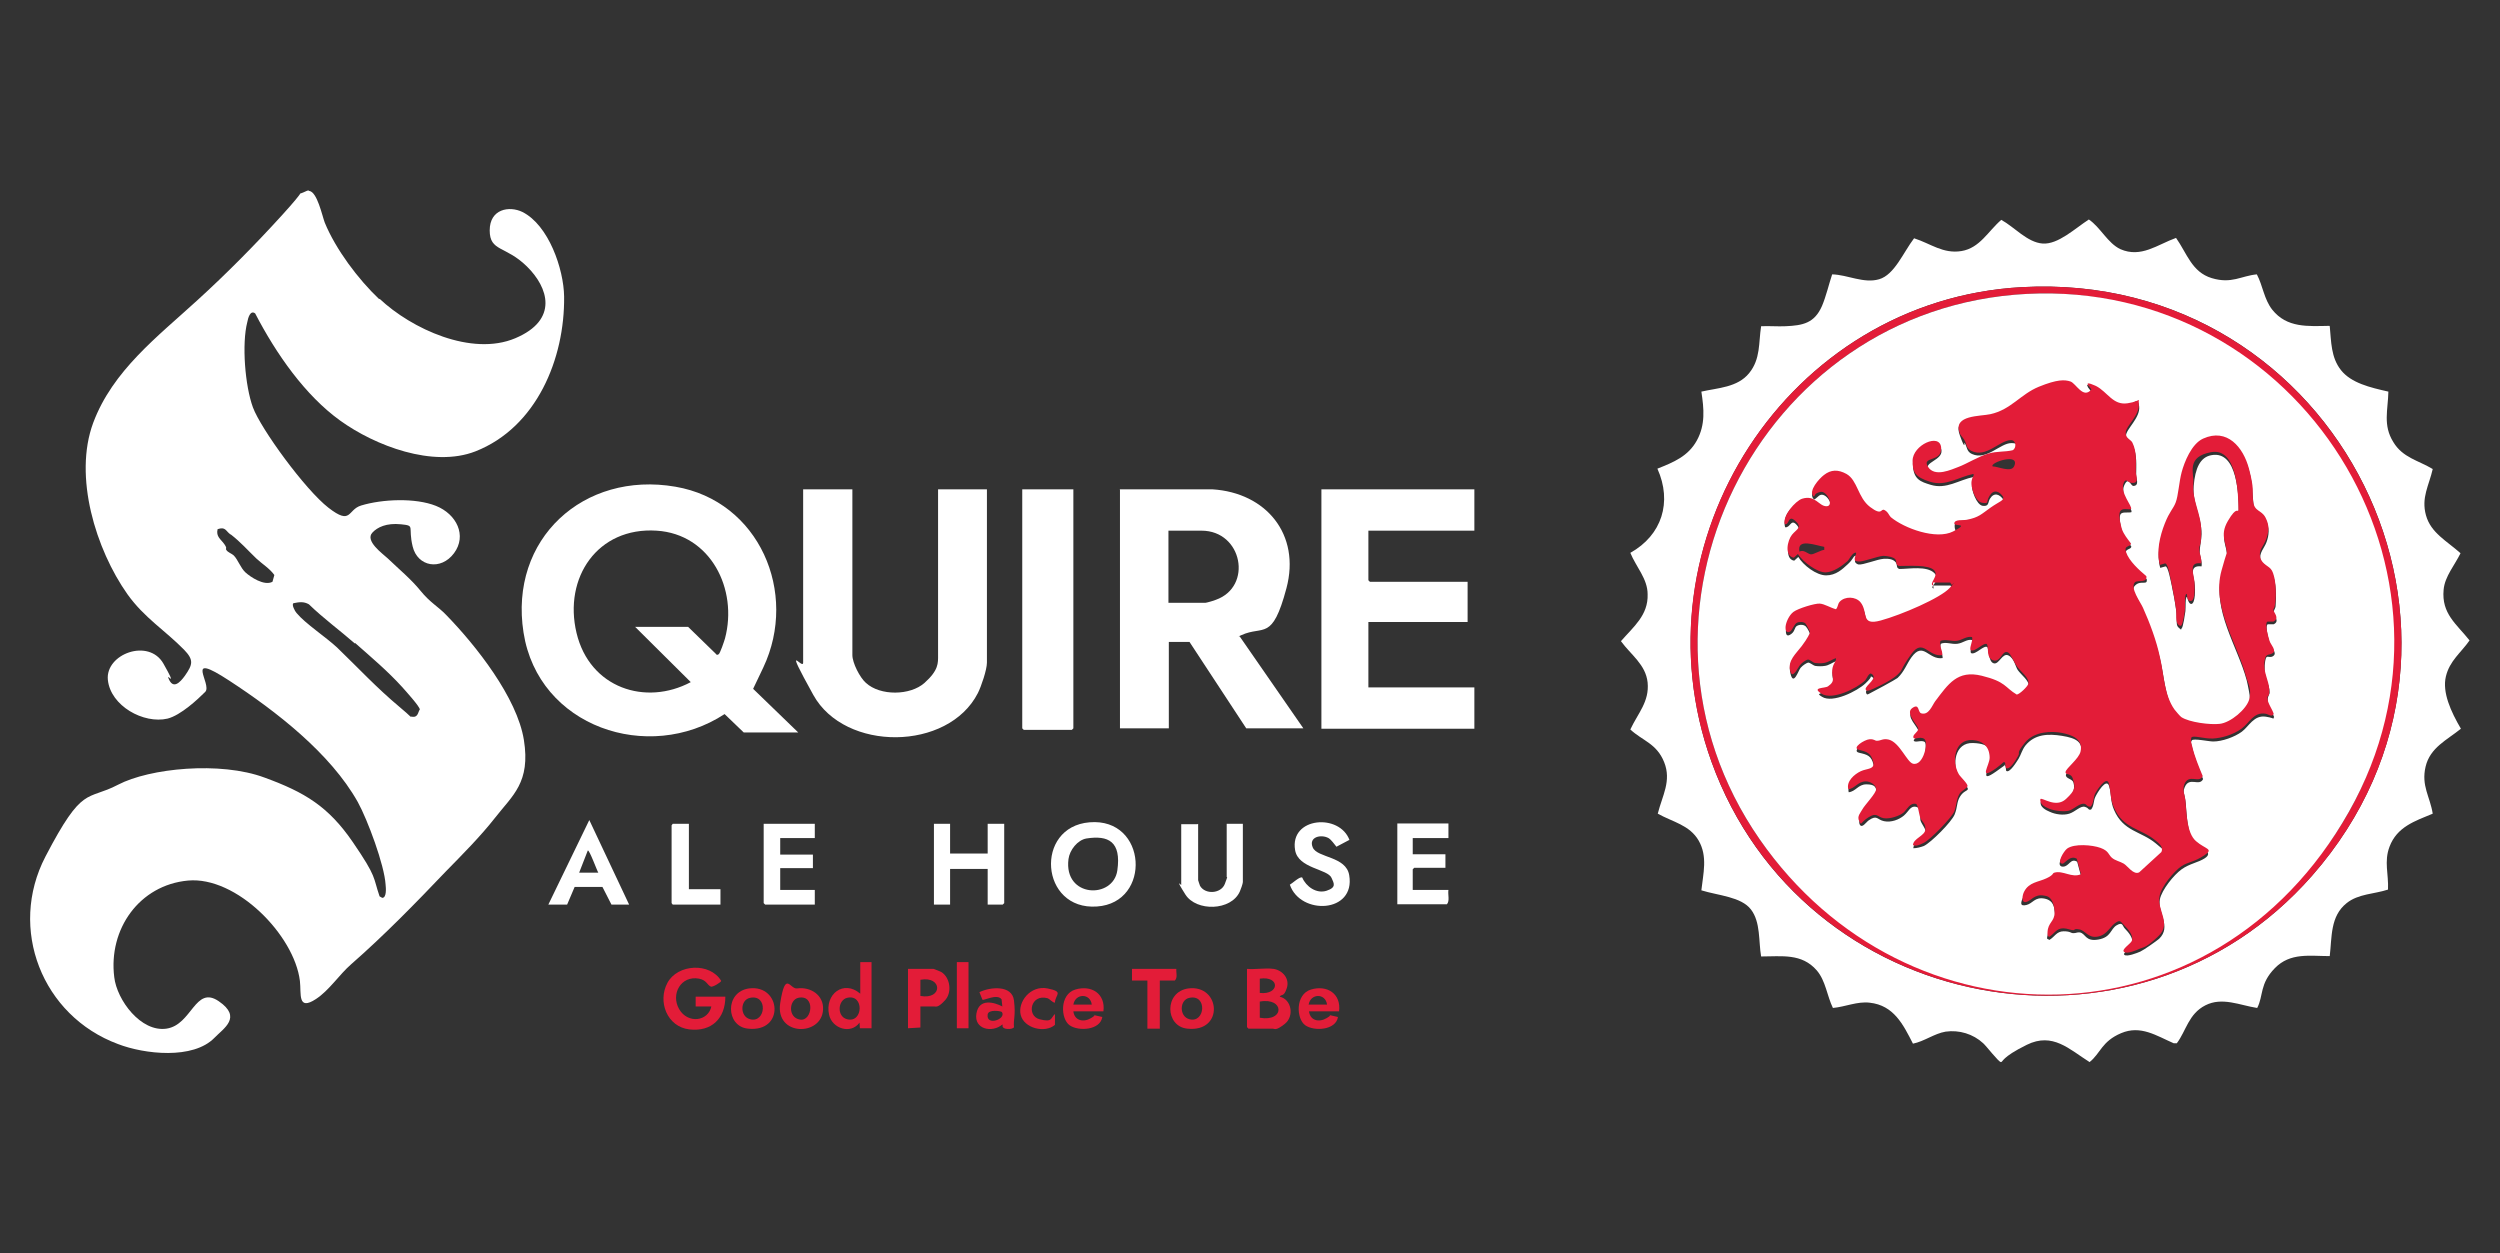 <?xml version="1.0" encoding="UTF-8"?>
<svg id="Layer_1" xmlns="http://www.w3.org/2000/svg" version="1.1" viewBox="0 0 665.2 333.4">
  <rect x="0" y="0" width="665.2" height="333.4" fill="#333333" stroke="none"/>
  <!-- Generator: Adobe Illustrator 29.0.1, SVG Export Plug-In . SVG Version: 2.1.0 Build 192)  -->
  <defs>
    <style>
      .st0 {
        fill: #e31c38;
      }

      .st1 {
        fill: #fff;
      }

      .st2 {
        fill: #e31c38;
      }
    </style>
  </defs>
  <path class="st1" d="M101,79.5c8.5,8,24.5,15.4,36.1,10.5s8.8-13.5,3.1-19.1-9.9-3.9-9.9-9.6,5.2-6.6,8.7-4.9c7,3.5,11,15.2,11.1,22.5.2,16.5-7.3,34.8-23.6,41.2-11.3,4.4-26.7-1.5-36-8.2s-17-17.7-22.6-28.5c-1.3-1-1.9,1.2-2.1,2.3-1.5,5.8-.6,17,1.5,22.7s13.9,21.9,20.1,26.7,5,.5,8.7-.6c5.6-1.7,14.4-2.1,19.9.1s8.3,7.9,4.8,12.6-9.7,3.6-11-1.8.8-5.5-3.1-5.9-6.3.8-7.6,2.2c-2.1,2.2,2.7,5.6,4.1,6.9,2.9,2.8,6.2,5.5,8.7,8.6s4.7,4.2,6.8,6.4c7.9,8.1,18.9,22,20.7,33.3s-3,14.7-7.6,20.6c-4,5.1-8.7,9.8-13.2,14.4-8.1,8.5-16.4,17-25.2,24.7-3.1,2.7-5.8,6.9-9.3,9.2-5,3.3-3.9-1.4-4.3-4.8-1.5-12.2-16.9-27.9-29.8-26.7s-21.2,12.9-19.6,25.7c.7,6.1,7.1,14.7,13.9,13.7s7.6-11.6,13.9-7.3,1.3,7.2-1.1,9.7c-5.7,5.9-18.7,4.4-25.7,1.7-20.2-7.5-29.3-30.7-19.3-49.9s10.9-14.7,19.3-19.1,27.2-6.3,39-1.9c10.7,3.9,17,7.7,23.5,17.2s5.3,9.2,7.1,14.4l.7.4c1.2,0,1-2.6.9-3.5-.3-5.2-4.8-17.3-7.4-22-7.3-13-21.8-24.2-34.2-32.3s-4.4,1-6.4,3-6.5,6.2-10,7.1c-6.4,1.5-15.2-3.4-15.9-10.3s10.9-11.2,14.8-4.3.8,2.5,1.3,3.8c1.2,3.2,3.1,1.2,4.4-.6,2.1-3,2.4-4.2-.2-6.9-5.1-5.2-10.6-8.5-15.1-14.8-8.4-11.9-14.4-31.3-9.1-45.6,5.2-13.9,17.1-22.9,27.7-32.6,7.8-7.1,15.4-14.8,22.5-22.6s3.8-5.2,5.7-6.1,1.2-.4,1.6-.4c2.1.3,3.4,6.5,4.1,8.4,2.9,7.1,8.9,15.1,14.5,20.4ZM61.3,142.2c-1.3-1-1.3-2.1-3.4-1.4-.5,2,.9,2.7,1.8,4s.2,1,.5,1.5c.4.7,1.5,1,2,1.5,1.1,1.1,1.8,3.3,3.1,4.5s5,3.7,7.2,2.5l.5-1.8c-1.3-1.8-3.2-2.9-4.8-4.4-2.4-2.3-4.1-4.3-6.8-6.4ZM94.4,171.2c-4-3.5-8.4-6.7-12.2-10.4-1.4-.8-2.6-.6-4.1-.3-.6.3.4,2.2.8,2.6,2.3,2.8,7.8,6.4,10.8,9.2,5.7,5.5,10.5,10.7,16.6,15.8s1.6,2.3,3.3,2.6,1.6-1.3,2.1-1.9c.1-.7-3.9-5.1-4.7-6-3.8-4.2-8.3-8-12.5-11.7Z"/>
  <path class="st1" d="M619.9,86.8c.4,4.1.3,8.3,3,11.7s7.7,4.6,12.6,5.7c-.1,4.9-1.5,8.9,1.3,13.4,2.5,4.2,6.7,4.9,10.5,7.2-1,4.4-3.1,7.6-1.8,12.3s5.5,6.8,9.2,10.1c-1.5,3.1-4.2,6.2-4.5,9.7-.6,6.4,3.4,9.1,6.9,13.5-2.3,3.3-5.3,5.4-6.3,9.6s1.3,9.3,4,13.9c-3.7,3-8.2,5-9.4,10.1s1.2,8,1.9,12.5c-4.8,2-9.5,3.5-11.5,8.8-1.5,4-.2,7.3-.4,11.4-3.6,1.2-7.9,1.1-11,3.6-4.4,3.5-3.9,9-4.5,14.1-5.3,0-10.5-1-14.6,3.2s-3,7.3-4.7,10.6c-4.6-.7-9.3-3-13.8-.7s-5.1,6.8-7.6,10.1h-.8c-4.6-2-8.8-4.9-14-2.7s-5.5,5.4-8.4,7.7c-5.4-3.4-9.8-8-16.7-4.6s-6.3,4.6-6.9,4.6-3.9-4.3-4.7-5c-2.7-2.5-6.4-3.6-10-3.1-3,.5-5.7,2.6-8.7,3.2-2.6-5.1-5.1-10.2-11.5-10.9-3.3-.4-6.5,1.1-9.8,1.4-1.6-3.3-1.9-7.2-4.3-10-4-4.6-9.3-3.7-14.8-3.7-.7-4-.1-9.1-2.7-12.5s-8.7-3.7-13.2-5.1c.5-4.5,1.7-9-.7-13.2-2.4-4.2-7-5-10.9-7.2,1.2-4.8,3.7-8.7,1.7-13.7s-5.8-5.7-9-8.7c2-4.3,5.1-7.4,4.6-12.5-.5-4.8-4.5-7.4-7.1-11,3.3-3.8,7.3-6.9,7.1-12.5,0-4.1-3.1-7.3-4.6-11,8.4-4.7,11.2-13.5,7.2-22.4,4.3-1.7,8.2-3.3,10.5-7.5s1.9-8.4,1.2-13c4.4-1,9.6-1.1,12.7-4.9s2.5-8.1,3.2-12.5c2.2-.1,4.4.1,6.5,0,4.6-.2,7.7-.8,9.7-5.4,1.1-2.6,1.8-5.7,2.7-8.4,4.1.1,8.4,2.5,12.5,1.3s6.4-7.1,9.3-10.9c4.4,1.4,7.7,4.2,12.6,3.4s7.1-5.3,10.6-8.3c3.5,1.9,6.9,6,11,6.3s8.6-4,12.3-6.4c3.1,2.1,5,6.3,8.4,7.9,5.5,2.4,9.8-1.2,14.8-3,2.9,4.1,4.2,9.1,9.5,10.7s7.8-.6,12-1c1.6,3,1.9,6.6,4.1,9.4,3.9,4.9,9.5,4.4,15.2,4.3ZM538,76.4c-62.3,3.4-103.7,67.7-82.6,126.3,24.2,67.1,112.5,84.2,159.8,30.3,55.7-63.5,6.9-161.2-77.2-156.6Z"/>
  <path class="st1" d="M212.4,194.9h-14.5l-5.1-4.9c-20.3,13.3-49.6,3.4-53.5-21.7-3.9-24.9,16-43,40.4-38.8,22.3,3.8,32.8,28.2,23.4,48.1s-2.2,3.5-3,5.4l12.3,11.9ZM168.9,166.8h14.2l7.4,7.2c.2.3.3.3.7.1s1.5-3.5,1.7-4.2c3.5-13.1-3.8-27.8-18.2-28.7-15.7-1-24.8,12.5-21.3,27.2s18.4,19.5,30.4,13.1l-14.8-14.7Z"/>
  <path class="st1" d="M297.9,130.2h24.7c14.3.9,23.5,12,19.7,26.3s-6.1,9.8-12,12.5-.5-.2-.4.4l16.9,24.4h-15.2l-15.1-23h-5.5v23h-13v-63.7ZM310.9,160.4h9.8c.3,0,2.4-.6,2.8-.8,9.9-3.5,7.1-18.4-3.8-18.4h-8.8v19.2Z"/>
  <path class="st1" d="M226.8,130.2v44.1c0,2.1,2,6,3.6,7.4,3.8,3.5,11.8,3.4,15.6,0s3.6-5.3,3.6-7.4v-44.1h13v46.1c0,1.9-1.5,6.3-2.4,8.1-7.9,15.5-35.4,15.7-43.8.5s-2.7-6.4-2.7-8.6v-46.1h13Z"/>
  <polygon class="st1" points="392.3 130.2 392.3 141.2 364.1 141.2 364.1 154.4 364.5 154.8 390.5 154.8 390.5 165.5 364.1 165.5 364.1 182.9 392.3 182.9 392.3 193.9 351.6 193.9 351.6 130.2 392.3 130.2"/>
  <polygon class="st1" points="285.6 130.2 285.6 193.8 285.2 194.2 272.4 194.2 272 193.8 272 130.2 285.6 130.2"/>
  <path class="st1" d="M289.9,218.8c15.4-1.3,16.6,21.4,2,22.4-15.2,1.1-16.7-21.2-2-22.4ZM289.1,223.1c-2.4.4-4.5,3.1-4.8,5.5-1.3,10.3,11.9,10.7,13,3s-2.4-9.4-8.2-8.5Z"/>
  <polygon class="st1" points="252.8 219.2 252.8 227.1 262.8 227.1 262.8 219.2 267.2 219.2 267.2 240.3 266.8 240.7 262.8 240.7 262.8 231.2 252.8 231.2 252.8 240.7 248.5 240.7 248.5 219.2 252.8 219.2"/>
  <path class="st1" d="M318.8,219.2v15c0,0,.4,1.3.5,1.5,1.4,2.4,5.6,2.1,6.6-.5s.5-1.7.5-1.8v-14.2h4.3v15.5c0,.4-.6,2.1-.8,2.5-2.3,5.2-11.6,5.4-14.5.8s-1.1-2.4-1.1-2.5v-16.2h4.3Z"/>
  <polygon class="st1" points="216.8 219.2 216.8 223 207.6 223 207.6 227.4 216.3 227.4 216.3 231 207.6 231 207.6 236.8 216.8 236.8 216.8 240.7 203.6 240.7 203.2 240.3 203.2 219.2 216.8 219.2"/>
  <path class="st1" d="M359,223.5l-3.4,1.8c-.6-.7-1.3-1.8-2.1-2.3-2-1.1-5.4-.3-4.2,2.5s8.9,2.3,9.7,7.4c1.7,10.1-13,10.7-15.8,2.5.6-.3,2.7-2.3,3.3-1.9,1,2.4,3.8,4.4,6.5,3.5s1.9-2,1.3-3.4c-1-2.4-8.9-2.5-9.7-7.4-1.5-8.8,11.9-9.9,14.5-2.6Z"/>
  <path class="st1" d="M385.4,219.2v3.8h-9.5v4.3h8.7v3.6h-8.3l-.4.4v5.5h9.5c-.2,1.2.4,2.9-.4,3.8h-13.2v-21.5h13.6Z"/>
  <path class="st1" d="M145.9,240.7l10.9-22.5,10.6,22.5h-4.7l-2.4-4.7h-7.4s-2,4.7-2,4.7h-4.9ZM159.2,232.2c-.3-.4-2.4-6.2-2.8-5.9l-2.3,5.9h5.1Z"/>
  <path class="st2" d="M189.4,267.8h-4.3v-2.6h7.9c0,5.8-3.7,9.4-9.6,8.7-5.9-.7-8.5-7.4-5.8-12.4s11.3-5.5,14.3-.5c0,.3-2.3,1.8-2.8,1.5-1-.5-1.1-1.7-3.1-2.1-4.8-.9-7.6,4.1-5.3,8.1s7.8,3.3,8.6-.8Z"/>
  <polygon class="st1" points="183.3 219.2 183.3 236.6 191.7 236.6 191.7 240.7 179 240.7 178.7 240.3 178.7 219.6 179 219.2 183.3 219.2"/>
  <path class="st2" d="M338.9,257.8c2.4.4,4.3,2.6,3.5,5.1s-1.4,1.5-1.9,2.3c3.2.7,3.9,5.2,1.4,7.2s-2.7,1.3-3.3,1.3h-6.4l-.4-.4v-15.5c2.2.2,5-.3,7,0ZM335.2,264.2c5.3.6,5.5-4.6,0-3.8v3.8ZM335.2,270.8c6.7,1.2,6.6-5.5,0-4.3v4.3Z"/>
  <path class="st2" d="M231.9,256v17.6h-3.1s-.1-1.5-.1-1.5c-2.3,3.2-7.3,1.6-8.1-2.1-1.2-5.5,3.9-9.4,8.3-5.6v-8.4h3.1ZM225.4,265.5c-2.5.6-2.8,5,0,5.7,4.3,1.1,4.6-6.8,0-5.7Z"/>
  <path class="st2" d="M244.9,267.8v5.6c-.1,0-3.3.2-3.3.2v-15.8h6.8c.1,0,1.8.7,2,.8,2.4,1.4,3,5.4,1.1,7.5s-2.4,1.7-2.9,1.7h-3.7ZM244.9,265c6,1.1,5.9-5.4,0-4.3v4.3Z"/>
  <path class="st2" d="M313,257.8c-.1,1,.4,2.3-.4,3.1h-4v12.8h-3.3v-12.8h-4.1v-3.1h11.8Z"/>
  <path class="st2" d="M293.5,269.1h-7.9c.3,2.5,2.7,3,4.7,1.8s.3-.8.8-.8l2.2.5c-.5,3.5-6.3,3.9-8.7,2.2s-2.7-8.2,1.5-9.5c4.3-1.3,8.1,1.1,7.5,5.8ZM290.5,267.3c-.4-3.1-4.4-3-4.9,0h4.9Z"/>
  <path class="st2" d="M356.2,269.1h-7.9c.3,2.5,2.7,3,4.7,1.8s.3-.8.8-.8l2.2.5c-.5,3.5-6.3,3.9-8.7,2.2s-2.7-8.2,1.5-9.5c4.3-1.3,8.1,1.1,7.5,5.8ZM353.1,267.3c-.4-3.1-4.4-3-4.9,0h4.9Z"/>
  <path class="st2" d="M266.7,272.6c-2.7,2.3-7.6,1.3-6.9-2.9s4.8-3,6.9-1.9l-.2-1.9c-1.2-1.6-4.7.4-5.1.1l-.8-2c2.8-1.4,8.7-2,9.2,2.2s-.2,4.9,0,7.1c-.2.7-3.5.8-3-.6ZM266.6,269.3c-.2-.3-3.6-.8-3.8.6-.5,3.2,5,1.3,3.8-.6Z"/>
  <path class="st2" d="M199.3,263c8.6-1.1,9.6,11.8-.3,10.7-5.9-.6-6.2-9.8.3-10.7ZM199.6,265.5c-2.7.5-2.8,5,0,5.7,4.2,1.1,4.8-6.7,0-5.7Z"/>
  <path class="st2" d="M316.2,263c8.6-1.1,9.6,11.8-.3,10.7-5.9-.6-6.2-9.8.3-10.7ZM316.5,265.5c-2.7.5-2.8,5,0,5.7,4.2,1.1,4.8-6.7,0-5.7Z"/>
  <path class="st2" d="M212.1,263c3.6-.5,7.1,1.8,6.9,5.6-.3,7.2-12.8,7.2-11.4-1.7s2.6-3.6,4.5-3.9ZM212.4,265.5c-2.5.6-2.8,5.3.5,5.8s4.1-6.8-.5-5.8Z"/>
  <path class="st2" d="M280.7,266.8c-.8-.1-1.2-.9-2-1.2-4.5-1.2-5.6,4.7-2.1,5.6s2.9-.3,4.1-1.4v2.9c-2.7,2.3-8.2.9-9.1-2.6s2.6-8,7.1-7.1,2.1,1.6,2,3.7Z"/>
  <rect class="st2" x="254.6" y="256" width="3.1" height="17.6"/>
  <path class="st0" d="M538,76.4c84.1-4.6,132.9,93.2,77.2,156.6-47.3,53.9-135.5,36.8-159.8-30.3-21.2-58.6,20.3-122.9,82.6-126.3ZM539.3,78.2c-71.8,3.7-112.3,85.7-71.1,145.1,39,56.2,123.2,52.2,156.8-7.3s-13.2-141.5-85.7-137.8Z"/>
  <path class="st1" d="M539.3,78.2c72.5-3.7,121.7,74.1,85.7,137.8s-117.8,63.5-156.8,7.3c-41.2-59.4-.7-141.4,71.1-145.1ZM514.4,155.8h4.6l.4.6c-.1.3-.3.6-.5.8-2.4,2.7-14.6,7.6-18.4,8.7-5.5,1.5-3.1-2.2-5.4-4.9s-4.1-1.6-5.5-.1-.4,1.4-1,2c-1.5-.4-2.6-1.4-4.3-1.5s-5.9,1.3-7,2.2-2,2.4-2.1,3.9.3,2,1.4,1.2.8-1.8,1.6-2.2,1.8-.3,2.3.2,1.2,2,1.2,2.3-1.9,3.3-2.2,3.7c-1.6,2.1-3.9,3-3.1,6.5s2.1-.8,2.7-1.5,1.6-1.3,2-1.4c.6,0,1.3.8,2,.9s1.7.1,2.3,0c1.2-.1,2.1-.9,3.2-1.3,0,1.1-.9,2.2-1,3.2-.2,1.9,1.2,2.8-1.1,4.3s-3.3,1-1.7,2c2.8,1.8,9.4-1.5,11.6-3.6s1-1.8,1.5-1.8c2.3,1.1-1.6,3.2-1.4,4.2s.7.4,1,.3,7.1-3.8,7.4-4.1c1.8-1.7,2.4-3.7,3.7-5.5,3.2-4.4,4.5.8,8.3.2,0-1.3-.9-2.4-.5-3.8,1.4-.6,2.8.2,4.4,0s2.5-1.3,4-1c.4.8-.9,3-.3,3.5,1.2.5,3.4-2.3,4.3-1.6.5,1.1.3,3.9,1.7,4.3s2.3-2.9,3.9-2.1,1.9,3.1,2.5,3.9c.8,1.2,3.2,2.9,2.9,4.4s-2.4,3-3.1,2.9c-3.2-1.9-5.6-4.1-9.3-5-6.5-1.6-9,2.3-12.4,6.8s-1.8,3.8-3.7,3.2-1.3-2.1-2.4-1.4c-2,1.4,1.6,4.3,1.6,5.5s-1.3,2-1.3,2.3c.2.8,2-.2,2.9.4s-.2,7.3-3,6.6-3.5-5.6-6.4-6.4-2,.3-3.2.3-1.3-.5-2-.4c-1.3,0-5,2.3-2.8,2.8s3.2.8,3.8,3.1c.6,2.2-2,2-3.3,2.6s-3.8,2.7-3.3,4.8c1.9-.2,2.5-2.1,4.7-2.1s2.6.7,2.7,2-3.1,4.2-3.7,5.5-1.1,2.3-.8,3.1c.6,1.3,1.7-.5,2.4-1,2.3-1.6,2.2-.2,4.1.2s4-.4,5.3-1.5,1.7-2.7,3.3-2.3.9,3,1.1,3.6c.3,1,1.5,2.3,1.4,3.2-.2,1.8-3.3,2.5-3.3,4.2.9,0,2-.3,2.8-.6,1.9-.9,7.4-6.4,8.2-8.4s.5-3.2,1.4-4.7,1.9-1.5,2.1-2-1.9-2.5-2.3-3.2c-2-3.3-1.2-9.3,3.7-9.1s4.5,1.9,4.5,4.7c0,2-3.1,6.2,1.6,2.9s1.4-1.2,2.1-1.7c.6-.3.5,1.2.6,1.5.9.8,2.9-2.6,3.3-3.2.7-1.2.9-2.3,1.8-3.5,2.5-3.1,6.1-3.2,9.8-2.6s5.7,1.6,5,4.9-3.9,4.5-4,5.5,1.7,1,2,2c.6,2-.5,3.9-1.9,5.2-2.6,2.4-6.3-.5-6.8,0-.3,1.3,1.4,2.2,2.4,2.6,1.5.7,3.6,1,5.2.5s3-2.2,4.2-1.8.7.9,1.6.7c.8-1,.6-2.2,1.1-3.3s3-5.3,3.7-2.9.3,4,1.3,6.3c2.5,5.8,7.1,5.6,11.1,8.9s2.1,1.7,1.6,3.1l-5.9,5.4c-1.5.9-2.7-1.5-4.1-2.3s-2.2-.8-3.2-1.6-1.6-2.1-3-2.6c-2.2-.8-7-1.2-8.9.2s-2.9,4-1.2,4,2-2.4,3.8-1.3l1.1,4.1c-2.3,1.1-4.8-1.1-7.1-.4s-1.4,1.1-2.1,1.5c-2.1,1.1-4.6,1.1-5.9,3.5s-1.2,3.2.5,2.8,2.2-2.2,4.8-1.7,2.6,2.7,2.7,3.4c.5,3.1-1.2,3.2-1.7,5.5s-.4,1.6.3,2.1c1.4-.8,1.9-2.3,3.8-2.3s1.8.5,2.6.5,1-.3,1.7-.2c1.6.3,1.4,2.5,4.9,1.9s3.2-2.8,4.9-3.8,1.5.2,2.2.9c1,1,2.4,2.7,1.9,4.1s-2.7,2.4-2,2.9,3.3-.5,4.2-.9,4.3-2.8,5-3.4c3.4-3.3-.5-6.9.2-10.5.5-2.5,3.7-6.5,5.8-8s4.4-1.8,6.1-2.9c2.7-1.7-1.2-2.8-2.2-3.8-2.5-2.2-2.5-7.6-2.8-10.7s-.9-2.9-.3-4.4c1.2-3,3.9-.1,4.9-2.2-1-2.5-2.2-5.4-2.8-7.9s-.5-1.6-.2-2.4c.4-.6,4.5.3,5.7.3,2.4,0,5.7-1.2,7.6-2.6s3.2-4.5,6.4-4,1.5,1,2.2.1c-.5-1.4-1.7-2.9-1.7-4.4s.5-1.4.5-2.2c0-2.3-1.6-3.6-1.3-7.2s.9-1.6,2.2-2.4-.5-2.3-.8-3.2-1.4-4.8-.6-5.3h1.6c1.7-.8,0-2.3,0-3.1s.5-1.1.5-1.8c.2-2.3.2-6.5-.9-8.6s-2.9-2.6-3.1-3.5c-.5-2,1-3.2,1.6-4.9s.9-3.7-.2-5.7-3-1.5-3.3-4.4-.3-5.7-1.1-8.6c-1.5-5.7-5.8-10.9-12.2-8-3.1,1.4-4.9,5.8-5.7,8.9s-.7,5.7-1.6,8.1-2.1,3.8-2.9,5.6c-1.4,3.3-2.3,7.6-1.3,11l1.4-.4c.7,0,1.4,4,1.6,4.8.5,2.3,1,5,1.3,7.4s-.3,3.4.7,4.2.3.4.7.1.9-3.9,1-4.6-.1-4.2.5-3.7c0,.5.5,1.9,1.1,1.8,1.1-.2,1-4.1.9-5-.1-2.1-1.9-5.4,1.8-5,.2-1.3-.4-2.5-.5-3.7,0-1.7.5-3.3.5-4.9,0-4.7-2.5-8.1-2.1-12.8s1.7-7.7,4.8-8.2c6.9-1.2,7.2,10.9,7.2,15.4-.1.7-2.2,1.9-2.8,2.9-2.4,4.1-.1,5.9-.3,9.2s-1.1,2.7-1.4,4c-2.7,9.7,4.2,19.4,6.6,28.4.3,1.3,1.1,4.7.8,5.8-.7,2.8-5.1,6.4-7.9,6.6-2.5.2-8.1-.4-10.2-1.8s-1.5-1.7-1.8-2c-2.7-4-2.8-9.4-3.9-14-1-4.3-2.8-9.1-4.5-13.1s-3.6-5.4-2.1-6.8,3.3.2,3-1.6c-1.9-1.6-4.6-4-5.4-6.4-.7-1.9,1.3-1.3,1.3-2.3-.8-1.2-1.9-2.4-2.4-3.8s-.9-3.9-.5-4.7,1.9-.4,2.9-.6c.6-.7-3.1-4.4-1.9-7.1s1.7.2,2.5.1c1.6-.1.7-2,.7-2.9,0-2.5.3-5.3-.9-7.8s-1.9-1.9-1.8-2.7c0-1.7,3.8-4.7,3.5-7.7s-2-.3-3-.1c-4,.6-5.3-3-8.4-4.6s-2.5-1.2-2.2-.4l1,1.3c-2.2,2.7-4.1-1.7-5.6-2.1s-6.8.8-8.4,1.4c-4.9,2-7.3,6.1-12.9,7.3s-9.9.2-8.2,4.9,1,1.3,1.3,2c.6,1,.5,2.3,1.9,2.9,3.9,1.8,7.5-2.9,10.5-2.9s1.5,2.1.4,2.7c-2.1.5-4.4.3-6.5.9s-5.2,2.6-7.8,3.5-6.9,2-8.2,0,3.7-2.5,3.5-5.1c-.4-3.9-7.6-.7-7.6,3.5s2.1,4.8,4.7,5.6c4.2,1.3,7.5-1.3,11.5-2.1.2.7-.4,1.3-.5,1.9-.2,1.5,1.2,5.6,2.9,5.8s1.3-.9,1.9-1.9c1.1-1.8,2.6-1.2,3.6.3.3,1-2.6,2.4-3.4,2.9-2.4,1.7-3.1,2.6-6.3,3.2s-3.3-.3-3.3,1,1,1.5-.3,2.1c-4.5,2.3-12.9-.7-16.6-3.8s-1.3-1.6-1.7-1.9c-1-.5-1.8.7-3.8-.8-3.3-2.5-3.3-7.1-6.3-8.8s-4-1.2-6,.3-4.3,4.3-2.7,5.7c.6-.2,1.1-1,1.7-1.2,1.8-.6,4.1,3.7,1.7,3.8s-2.9-3.1-6.5-2-5.3,4.6-4.6,6.8c1.3.2,1.5-2.1,2.8-.9,2,1.9,0,2.7-.9,3.7s-2.2,5.6.5,6.1l1.1-1c1.3,2.2,4.8,4.9,7.4,4.9s4.3-1.6,5.8-3,1.3-1.9,1.9-2.2-.1,1.3,0,1.6.5.6.9.7c1.2.2,5-1.4,6.7-1.5s2.6.2,3.2.9,0,1.5,1,1.8c2.6,0,7.3-.9,9.3,1.1s-1.6,3.7-.2,4.1Z"/>
  <path class="st0" d="M514.4,155.8c-1.4-.4,1.7-2.6.2-4.1s-6.7-1.1-9.3-1.1c-1.1-.3-.5-1.2-1-1.8s-2.3-.9-3.2-.9c-1.6.1-5.5,1.7-6.7,1.5s-.8-.3-.9-.7.9-2,0-1.6-1.4,1.7-1.9,2.2c-1.5,1.3-3.7,2.9-5.8,3s-6.1-2.7-7.4-4.9l-1.1,1c-2.6-.5-1.7-4.6-.5-6.1s2.9-1.9.9-3.7-1.5,1.1-2.8.9c-.7-2.2,2.8-6.2,4.6-6.8,3.6-1.1,4.4,2,6.5,2s.1-4.3-1.7-3.8-1.1.9-1.7,1.2c-1.6-1.4,1.5-4.8,2.7-5.7,1.9-1.5,3.8-1.5,6-.3,3,1.7,3,6.3,6.3,8.8s2.8.3,3.8.8,1.2,1.4,1.7,1.9c3.6,3,12.1,6.1,16.6,3.8s.3-1.3.3-2.1c0-1.2,2.4-.8,3.3-1,3.2-.6,3.9-1.5,6.3-3.2s3.7-1.9,3.4-2.9c-1-1.5-2.5-2.1-3.6-.3s0,2.1-1.9,1.9-3.2-4.2-2.9-5.8.7-1.2.5-1.9c-4,.8-7.3,3.4-11.5,2.1s-4.7-2.7-4.7-5.6c0-4.2,7.3-7.5,7.6-3.5s-5.3,2.2-3.5,5.1,6.3.7,8.2,0,5.4-2.8,7.8-3.5,4.4-.4,6.5-.9c1.1-.5,1-2.7-.4-2.7-3,0-6.6,4.8-10.5,2.9-1.5-.7-1.3-1.9-1.9-2.9s-1.1-1.2-1.3-2c-1.7-4.7,5.5-4.3,8.2-4.9,5.5-1.2,8-5.3,12.9-7.3s6.9-1.9,8.4-1.4,3.4,4.8,5.6,2.1l-1-1.3c-.3-.8,1.9.3,2.2.4,3.1,1.6,4.5,5.2,8.4,4.6s2.8-1.7,3,.1c.3,3.1-3.5,6-3.5,7.7s1.4,1.8,1.8,2.7c1.2,2.4.9,5.2.9,7.8,0,.9.9,2.8-.7,2.9s-1.8-1.5-2.5-.1c-1.2,2.7,2.5,6.4,1.9,7.1-.9.1-2.4-.4-2.9.6s.2,3.7.5,4.7c.5,1.4,1.5,2.6,2.4,3.8,0,1-2,.4-1.3,2.3.8,2.4,3.5,4.8,5.4,6.4.3,1.9-2.3,1-3,1.6-1.5,1.4,1.5,5.4,2.1,6.8,1.8,4,3.6,8.8,4.5,13.1,1.1,4.6,1.1,10.1,3.9,14,.3.4,1.5,1.8,1.8,2,2.1,1.4,7.7,2.1,10.2,1.8,2.9-.3,7.2-3.9,7.9-6.6s-.5-4.5-.8-5.8c-2.4-9.1-9.3-18.7-6.6-28.4s1.4-2.8,1.4-4c.2-3.3-2.1-5.1.3-9.2s2.6-2.1,2.8-2.9c0-4.5-.4-16.6-7.2-15.4s-4.6,5.6-4.8,8.2c-.4,4.7,2.1,8,2.1,12.8s-.6,3.2-.5,4.9c0,1.2.7,2.4.5,3.7-3.6-.5-1.9,2.9-1.8,5s.1,4.8-.9,5-1.1-1.3-1.1-1.8c-.7-.5-.5,3.3-.5,3.7,0,.8-.6,4.3-1,4.6s-.4,0-.7-.1c-1-.8-.5-3-.7-4.2-.3-2.3-.8-5-1.3-7.4s-.9-4.7-1.6-4.8l-1.4.4c-1-3.5,0-7.7,1.3-11s2.2-3.8,2.9-5.6.9-5.5,1.6-8.1,2.6-7.5,5.7-8.9c6.4-2.9,10.7,2.3,12.2,8s.8,5.7,1.1,8.6,2.2,2.3,3.3,4.4.9,3.7.2,5.7-2.1,2.9-1.6,4.9,2.4,2.2,3.1,3.5c1.1,2,1.2,6.3.9,8.6s-.6,1.2-.5,1.8c0,.8,1.8,2.2,0,3.2h-1.6c-.8.5.3,4.3.6,5.2s1.9,2.5.8,3.2-1.9-.2-2.2,2.4,1.2,4.9,1.3,7.2-.5,1.5-.5,2.2c0,1.5,1.3,3,1.7,4.4-.7.9-1.4,0-2.2-.1-3.2-.5-4.2,2.4-6.4,4s-5.3,2.5-7.6,2.6-5.2-.9-5.7-.3c-.3.8,0,1.6.2,2.4.6,2.6,1.8,5.5,2.8,7.9-1,2.1-3.7-.8-4.9,2.2-.6,1.5.2,3,.3,4.4.3,3.2.3,8.5,2.8,10.7s4.9,2,2.2,3.8-4.3,1.7-6.1,2.9-5.4,5.4-5.8,8c-.7,3.6,3.2,7.2-.2,10.5s-4.1,3-5,3.4-3.3,1.5-4.2.9,1.6-2.1,2-2.9c.6-1.4-.9-3.1-1.9-4.1s-1.1-1.6-2.2-.9c-1.7,1-2.3,3.3-4.9,3.8s-3.3-1.6-4.9-1.9-1.1.2-1.7.2-1.6-.5-2.6-.5c-1.9,0-2.4,1.5-3.8,2.3-.6-.5-.4-1.4-.3-2.1.5-2.2,2.2-2.3,1.7-5.5s-2-3.3-2.7-3.4c-2.6-.5-3.4,1.4-4.8,1.7s-1-1.9-.5-2.8c1.3-2.5,3.8-2.5,5.9-3.5s1.5-1.3,2.1-1.5c2.3-.7,4.7,1.5,7.1.4l-1.1-4.1c-1.8-1.1-3.2,1.3-3.8,1.3-1.7,0,.3-3.3,1.2-4,1.9-1.4,6.7-1,8.9-.2s2.1,1.8,3,2.6,2.2,1,3.2,1.6,2.6,3.1,4.1,2.3l5.9-5.4c.6-1.3-.6-2.3-1.6-3.1-4-3.3-8.6-3-11.1-8.9-1-2.3-.7-4.2-1.3-6.3s-3.3,2-3.7,2.9-.3,2.4-1.1,3.3c-.9.2-1.1-.6-1.6-.7-1.2-.4-3,1.5-4.2,1.8s-3.7.1-5.2-.5-2.6-1.3-2.4-2.6c.5-.5,4.1,2.5,6.8,0s2.4-3.2,1.9-5.2-2.1-1-2-2,3.6-3.5,4-5.5c.7-3.3-2.4-4.4-5-4.9s-7.3-.5-9.8,2.6-1.2,2.4-1.8,3.5-2.3,4-3.3,3.2c-.1-.3,0-1.8-.6-1.5-.7.6-1.4,1.2-2.1,1.7-4.7,3.3-1.6-.9-1.6-2.9,0-2.8-1.7-4.5-4.5-4.7-4.9-.3-5.7,5.7-3.7,9.1.4.7,2.5,2.6,2.3,3.2s-1.6,1.2-2.1,2c-.9,1.5-.8,3.2-1.4,4.7s-6.3,7.5-8.2,8.4-1.9.7-2.8.6c0-1.8,3.2-2.5,3.3-4.2s-1.1-2.2-1.4-3.2-.6-3.5-1.1-3.6c-1.6-.4-2.4,1.5-3.3,2.3s-3.6,1.8-5.3,1.5-1.8-1.7-4.1-.2-1.7,2.3-2.4,1,.4-2.3.8-3.1c.7-1.3,3.8-4.4,3.7-5.5s-1.6-2-2.7-2c-2.2,0-2.9,1.9-4.7,2.1-.6-2.1,1.6-4,3.3-4.8s3.9-.4,3.3-2.6c-.6-2.3-1.8-2.6-3.8-3.1s1.5-2.7,2.8-2.8,1.4.4,2,.4c1.1,0,1.6-.7,3.2-.3,2.9.8,4.8,6,6.4,6.4,2.8.7,4.2-5.8,3-6.6s-2.7.4-2.9-.4,1.3-1.4,1.3-2.3-3.6-4.1-1.6-5.5,1.4,1.1,2.4,1.4c2,.6,2.9-2.1,3.7-3.2,3.5-4.6,5.9-8.4,12.4-6.8s6.1,3.1,9.3,5c.7,0,3-2.2,3.1-2.9.3-1.5-2-3.2-2.9-4.4s-1.8-3.6-2.5-3.9c-1.6-.8-1.9,2.7-3.9,2.1s-1.2-3.2-1.7-4.3c-.9-.6-3.2,2.2-4.3,1.6-.6-.4.7-2.6.3-3.5-1.4-.3-2.6.8-4,1s-3-.5-4.4,0c-.4,1.4.6,2.5.5,3.8-3.8.6-5.1-4.7-8.3-.2s-1.9,3.8-3.7,5.5-7,4-7.4,4.1-.9.2-1-.3c-.2-1,3.7-3.1,1.4-4.2-.6,0-1.1,1.3-1.5,1.8-2.1,2.1-8.7,5.4-11.6,3.6s.9-1.4,1.7-2c2.2-1.5.9-2.4,1.1-4.3s1.1-2.1,1-3.2c-1.1.4-2,1.1-3.2,1.3s-1.7,0-2.3,0-1.4-1-2-.9-1.7,1-2,1.4c-.6.6-2.1,4.2-2.7,1.5s1.5-4.4,3.1-6.5,2.2-3.5,2.2-3.7-1-2.1-1.2-2.3c-.5-.5-1.7-.5-2.3-.2s-1.2,1.8-1.6,2.2c-1.1.8-1.5-.1-1.4-1.2s.9-3,2.1-3.9,5.7-2.3,7-2.2,2.8,1.1,4.3,1.5c.6-.6.4-1.3,1-2,1.4-1.5,4.2-1.4,5.5.1,2.2,2.6-.1,6.4,5.4,4.9s16-6,18.4-8.7.4-.5.5-.8l-.4-.6h-4.6ZM530.2,124.1c1.4,0,4.9,1.7,5.7,0,1.8-3.8-6.6-1-5.7,0ZM485.4,146.3v-.8c-2.1-.3-7.4-2.5-6.6,1.3,1.1-.7,2.2.6,3,.7s2.7-1.2,3.7-1.2Z"/>
</svg>